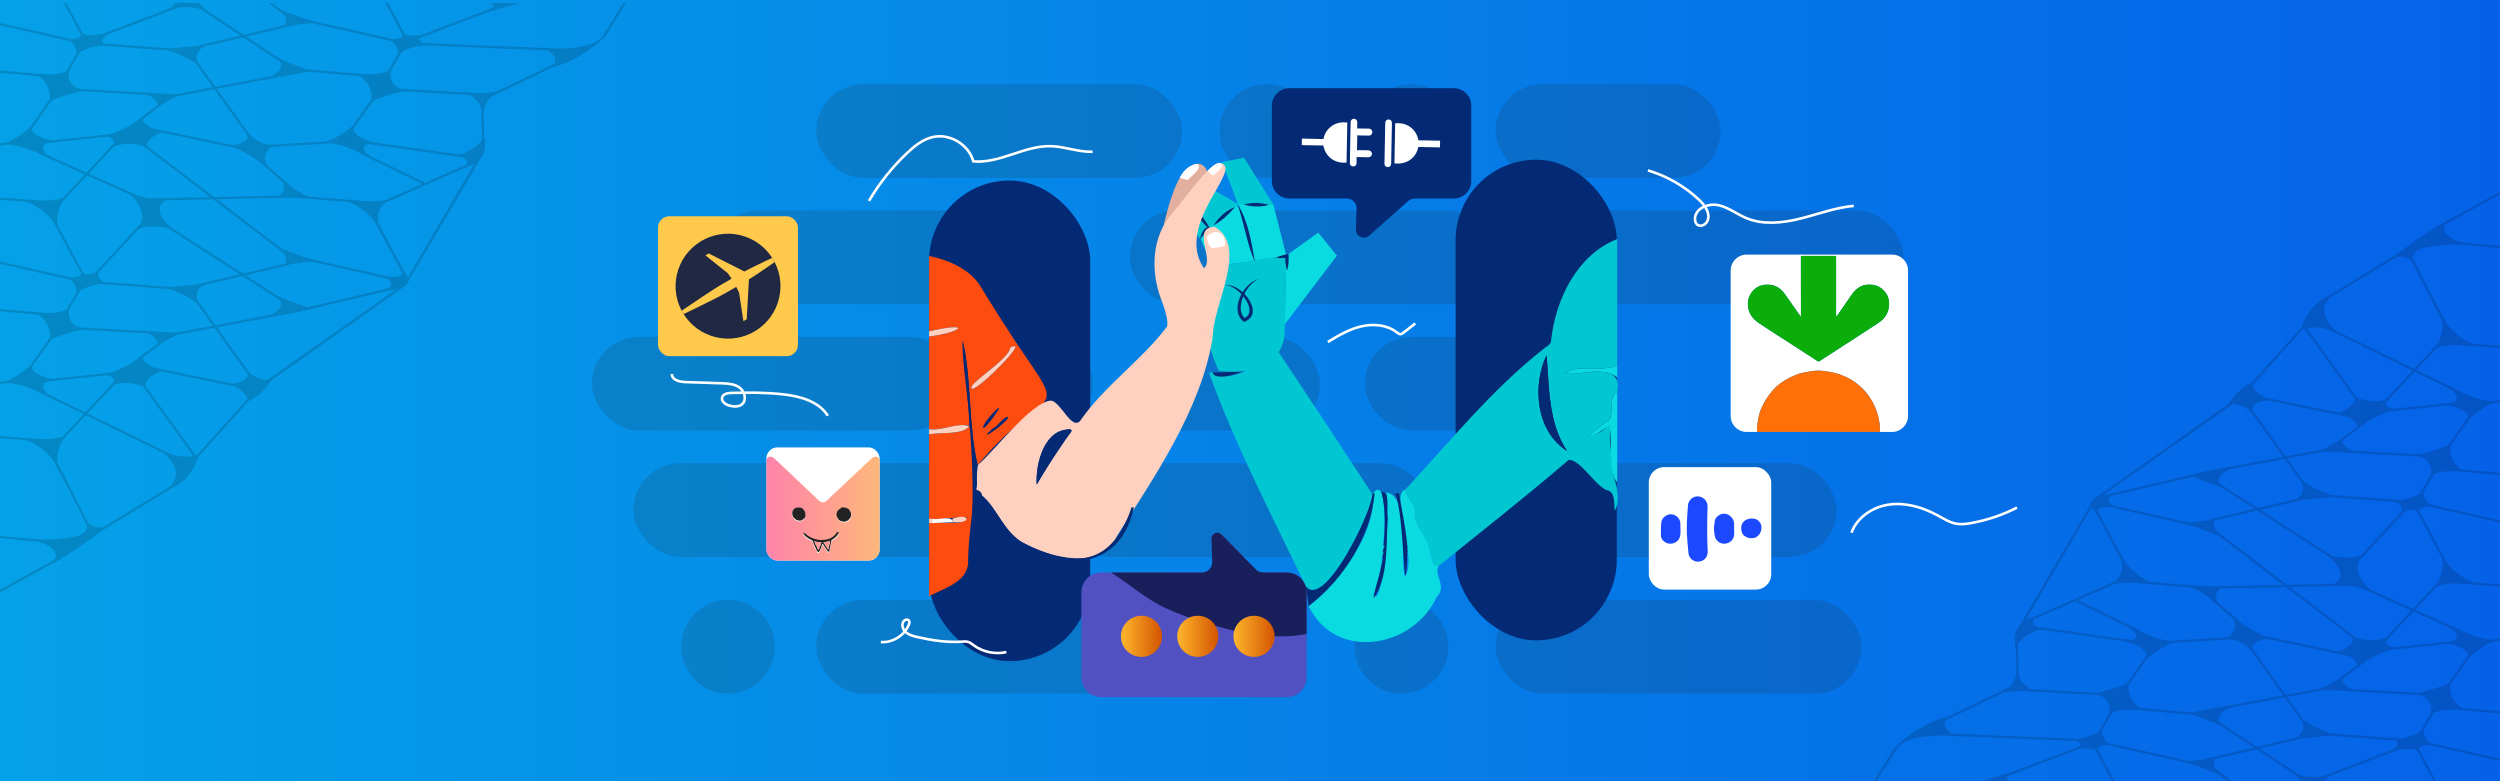 <?xml version="1.0" encoding="UTF-8"?>
<svg id="Layer_1" data-name="Layer 1" xmlns="http://www.w3.org/2000/svg" xmlns:xlink="http://www.w3.org/1999/xlink" viewBox="0 0 1920 600">
  <rect x="0" y="0" width="1920" height="600" fill="#808080" stroke="none"/>
  <defs>
    <style>
      .cls-1 {
        fill: #202843;
      }

      .cls-2 {
        fill: #191f5b;
      }

      .cls-3 {
        fill: url(#linear-gradient-2);
      }

      .cls-4 {
        fill: #1c49ff;
      }

      .cls-5 {
        fill: #09dbe1;
      }

      .cls-6 {
        fill: #fff;
      }

      .cls-7 {
        stroke: #000;
        stroke-width: 1.8px;
      }

      .cls-7, .cls-8 {
        stroke-miterlimit: 10;
      }

      .cls-7, .cls-8, .cls-9 {
        fill: none;
      }

      .cls-10 {
        clip-path: url(#clippath-2);
      }

      .cls-11 {
        clip-path: url(#clippath-6);
      }

      .cls-12 {
        fill: #ffc94c;
      }

      .cls-13 {
        fill: #fefeff;
      }

      .cls-14 {
        fill: #ff7009;
      }

      .cls-15 {
        clip-path: url(#clippath-7);
      }

      .cls-16 {
        fill: #01c7d3;
      }

      .cls-17 {
        clip-path: url(#clippath-1);
      }

      .cls-18 {
        clip-path: url(#clippath-4);
      }

      .cls-8 {
        stroke: #fff;
        stroke-width: 2px;
      }

      .cls-19 {
        opacity: .15;
      }

      .cls-20 {
        fill: #fd4c10;
      }

      .cls-21 {
        fill: url(#linear-gradient-5);
      }

      .cls-22 {
        clip-path: url(#clippath);
      }

      .cls-23 {
        fill: #042a76;
      }

      .cls-24 {
        clip-path: url(#clippath-3);
      }

      .cls-25 {
        clip-path: url(#clippath-8);
      }

      .cls-26 {
        fill: #232222;
      }

      .cls-27 {
        fill: #5151c1;
      }

      .cls-28 {
        fill: #e2af9f;
      }

      .cls-29 {
        fill: url(#linear-gradient-3);
      }

      .cls-30 {
        clip-path: url(#clippath-5);
      }

      .cls-31 {
        fill: url(#linear-gradient);
      }

      .cls-32 {
        fill: #231f20;
      }

      .cls-33 {
        fill: url(#linear-gradient-4);
      }

      .cls-34 {
        fill: #fe9896;
      }

      .cls-35 {
        fill: #fdd0bf;
      }

      .cls-36 {
        fill: #0aad0a;
      }
    </style>
    <linearGradient id="linear-gradient" x1="0" y1="299.18" x2="1920" y2="299.18" gradientUnits="userSpaceOnUse">
      <stop offset="0" stop-color="#05a1e8"/>
      <stop offset="1" stop-color="#0562e8"/>
    </linearGradient>
    <clipPath id="clippath">
      <rect class="cls-9" x="1401.89" y="145.7" width="518.11" height="454.3"/>
    </clipPath>
    <clipPath id="clippath-1">
      <polygon id="SVGID" class="cls-9" points="1673.03 415.38 1920 415.38 1920 600 1673.03 599.78 1673.03 415.38"/>
    </clipPath>
    <clipPath id="clippath-2">
      <polygon id="SVGID-2" data-name="SVGID" class="cls-9" points="1426.06 415.38 1673.03 415.38 1673.03 599.78 1426.06 601.24 1426.06 415.38"/>
    </clipPath>
    <clipPath id="clippath-3">
      <rect id="SVGID-3" data-name="SVGID" class="cls-9" x="1673.03" y="232.21" width="246.97" height="183.16" transform="translate(3593.03 647.59) rotate(180)"/>
    </clipPath>
    <clipPath id="clippath-4">
      <rect class="cls-9" x="0" y="2.19" width="518.11" height="454.3"/>
    </clipPath>
    <clipPath id="clippath-5">
      <polygon id="SVGID-4" data-name="SVGID" class="cls-9" points="246.97 186.81 0 186.81 0 2.19 246.97 2.41 246.97 186.81"/>
    </clipPath>
    <clipPath id="clippath-6">
      <polygon id="SVGID-5" data-name="SVGID" class="cls-9" points="493.94 186.81 246.97 186.81 246.97 2.41 493.94 .94 493.94 186.81"/>
    </clipPath>
    <clipPath id="clippath-7">
      <rect id="SVGID-6" data-name="SVGID" class="cls-9" x="0" y="186.81" width="246.97" height="183.16"/>
    </clipPath>
    <clipPath id="clippath-8">
      <rect class="cls-9" x="588.62" y="343.58" width="86.92" height="86.92" rx="8.41" ry="8.41"/>
    </clipPath>
    <linearGradient id="linear-gradient-2" x1="588.11" y1="391.17" x2="676.27" y2="391.17" gradientUnits="userSpaceOnUse">
      <stop offset="0" stop-color="#fe82aa"/>
      <stop offset="1" stop-color="#feb87b"/>
    </linearGradient>
    <linearGradient id="linear-gradient-3" x1="412.13" y1="877.58" x2="443.73" y2="877.58" gradientTransform="translate(1304.6 1366.28) rotate(-180)" gradientUnits="userSpaceOnUse">
      <stop offset="0" stop-color="#d35400"/>
      <stop offset="1" stop-color="#ffb62d"/>
    </linearGradient>
    <linearGradient id="linear-gradient-4" x1="368.91" x2="400.51" xlink:href="#linear-gradient-3"/>
    <linearGradient id="linear-gradient-5" x1="325.69" x2="357.28" xlink:href="#linear-gradient-3"/>
  </defs>
  <rect class="cls-31" y="-1.63" width="1920" height="601.63"/>
  <g class="cls-19">
    <g class="cls-22">
      <g>
        <g>
          <g>
            <g class="cls-17">
              <g>
                <g>
                  <g>
                    <line class="cls-7" x1="1889.96" y1="484.97" x2="1814.83" y2="451.26"/>
                    <line class="cls-7" x1="1886.82" y1="492.87" x2="1831.26" y2="498.74"/>
                    <line class="cls-7" x1="1847.74" y1="568.45" x2="1785.73" y2="563.86"/>
                    <line class="cls-7" x1="1818.53" y1="505.51" x2="1797.13" y2="521.95"/>
                    <polyline class="cls-7" points="1795.49 665.17 1710.6 598.54 1700.79 590.85"/>
                    <line class="cls-7" x1="1700.24" y1="544.97" x2="1792.76" y2="527.46"/>
                    <line class="cls-7" x1="1769.5" y1="598.54" x2="1700.79" y2="553.13"/>
                    <line class="cls-7" x1="1771.6" y1="557.84" x2="1725.86" y2="493.95"/>
                    <polyline class="cls-7" points="1718.13 489.84 1673.03 492.55 1657.33 493.76"/>
                    <polyline class="cls-7" points="1938.37 488.22 1920 491.21 1904.33 493.76"/>
                    <line class="cls-7" x1="1897.62" y1="501.89" x2="1878.32" y2="529.33"/>
                    <line class="cls-7" x1="1874.49" y1="445.95" x2="1831.26" y2="492.23"/>
                    <line class="cls-7" x1="1805.8" y1="503.41" x2="1733.89" y2="488.22"/>
                    <line class="cls-7" x1="1864.21" y1="533.28" x2="1801.25" y2="529.86"/>
                    <line class="cls-7" x1="1857.44" y1="565.71" x2="1871.81" y2="541.11"/>
                    <line class="cls-7" x1="1767.09" y1="566.48" x2="1693.8" y2="583.73"/>
                    <polyline class="cls-7" points="1932.56 586.46 1920 583.62 1865.66 571.34"/>
                    <polyline class="cls-7" points="1685.58 586.46 1673.02 583.62 1618.68 571.34"/>
                    <polyline class="cls-7" points="1944.51 549.28 1920 547.14 1874.93 543.2"/>
                    <polyline class="cls-7" points="1697.54 549.28 1673.03 547.14 1627.96 543.2"/>
                    <polyline class="cls-7" points="1694.63 451.2 1673.03 449.61 1638.91 447.09"/>
                    <polyline class="cls-7" points="1941.61 451.2 1920.01 449.61 1885.89 447.09"/>
                    <line class="cls-7" x1="1782.78" y1="597.47" x2="1849.25" y2="572.16"/>
                    <line class="cls-7" x1="1723.41" y1="481.54" x2="1693.92" y2="455.52"/>
                    <line class="cls-7" x1="1700.24" y1="451.2" x2="1804.07" y2="448.97"/>
                    <polyline class="cls-7" points="1854.65 571.36 1869.24 598.56 1880.86 620.23"/>
                    <polyline class="cls-7" points="1812.15 492.89 1710.6 415.33 1700.79 407.63"/>
                    <polyline class="cls-7" points="1854.65 388.14 1869.24 415.34 1880.86 437.01"/>
                  </g>
                  <path class="cls-7" d="m1949.35,581.38s-7.3,5.52,4.69,14.45c0,0-15.22-6.19-30.15-11.21,0,0,12.7-.35,25.45-3.24Z"/>
                  <path class="cls-7" d="m1702.36,398.16s-7.3,5.52,4.69,14.45c0,0-15.22-6.19-30.15-11.21,0,0,12.7-.35,25.45-3.24Z"/>
                  <path class="cls-7" d="m1869.95,388.96c-14.7-.9-12.47,4.94-12.47,4.94-2.29-2.62-6.39-2.2-15.13-2.2,7.37-3.31-2.91-7.06-2.91-7.06,0,0,12.37-.87,21.68-7.22,0,6.08,5.08,11.43,8.83,11.54Z"/>
                </g>
                <line class="cls-7" x1="1810.05" y1="431.29" x2="1849.25" y2="388.99"/>
                <line class="cls-7" x1="1796.08" y1="431.31" x2="1700.79" y2="369.96"/>
              </g>
            </g>
            <g class="cls-10">
              <g>
                <g>
                  <line class="cls-7" x1="1643" y1="484.97" x2="1594.49" y2="461.29"/>
                  <line class="cls-7" x1="1639.86" y1="492.87" x2="1560.81" y2="481.73"/>
                  <line class="cls-7" x1="1600.77" y1="568.45" x2="1495.84" y2="564.21"/>
                  <line class="cls-7" x1="1548.79" y1="488.7" x2="1549.55" y2="521.39"/>
                  <line class="cls-7" x1="1486.97" y1="555.65" x2="1545.79" y2="527.46"/>
                  <line class="cls-7" x1="1417.58" y1="635.93" x2="1456.36" y2="574.03"/>
                  <polyline class="cls-7" points="1691.74 491.43 1673.03 492.55 1657.36 493.76"/>
                  <line class="cls-7" x1="1650.65" y1="501.89" x2="1631.35" y2="529.33"/>
                  <line class="cls-7" x1="1627.52" y1="445.95" x2="1560.81" y2="475.22"/>
                  <line class="cls-7" x1="1608.13" y1="384.92" x2="1551.59" y2="481.41"/>
                  <line class="cls-7" x1="1617.24" y1="533.28" x2="1554.9" y2="529.9"/>
                  <line class="cls-7" x1="1610.47" y1="565.71" x2="1624.84" y2="541.11"/>
                  <polyline class="cls-7" points="1685.59 586.46 1673.03 583.62 1618.69 571.34"/>
                  <polyline class="cls-7" points="1697.54 549.28 1673.03 547.14 1627.96 543.2"/>
                  <polyline class="cls-7" points="1694.64 451.2 1673.04 449.61 1637.93 446.66"/>
                  <line class="cls-7" x1="1536.06" y1="597.38" x2="1602.28" y2="572.16"/>
                  <polyline class="cls-7" points="1607.68 571.36 1622.27 598.56 1633.89 620.23"/>
                  <polyline class="cls-7" points="1607.68 388.14 1622.27 415.34 1633.89 437.01"/>
                </g>
                <path class="cls-7" d="m1717.13,541.18s-22.34,6.62-5.37,16.2c0,0-13.33-3.65-30.54-9.63,0,0,7.92-2.27,35.91-6.57Z"/>
                <path class="cls-7" d="m1709.86,447.46s-13.22,2.08-16.75,15.78c0,0,3-9.39-13.43-13.14,0,0,15.09,1.58,30.19-2.64Z"/>
                <path class="cls-7" d="m1622.98,388.96c-14.7-.9-12.47,4.94-12.47,4.94-2.29-2.62-6.39-2.2-15.13-2.2,7.37-3.31-2.91-7.06-2.91-7.06,0,0,12.37-.87,21.68-7.22,0,6.08,5.08,11.43,8.83,11.54Z"/>
              </g>
            </g>
            <g class="cls-24">
              <g>
                <g>
                  <g>
                    <line class="cls-7" x1="1889.96" y1="301.8" x2="1788.26" y2="252.16"/>
                    <line class="cls-7" x1="1886.82" y1="309.7" x2="1831.26" y2="315.57"/>
                    <line class="cls-7" x1="1847.74" y1="385.28" x2="1785.73" y2="380.7"/>
                    <line class="cls-7" x1="1818.62" y1="322.33" x2="1797.13" y2="338.79"/>
                    <polyline class="cls-7" points="1795.49 482 1710.6 415.38 1700.79 407.68"/>
                    <line class="cls-7" x1="1700.24" y1="361.81" x2="1792.76" y2="344.3"/>
                    <line class="cls-7" x1="1796.08" y1="431.31" x2="1700.79" y2="369.96"/>
                    <line class="cls-7" x1="1771.6" y1="374.68" x2="1725.86" y2="310.79"/>
                    <line class="cls-7" x1="1718.13" y1="306.68" x2="1610.47" y2="382.55"/>
                    <polyline class="cls-7" points="1938.37 305.06 1920 308.05 1904.33 310.59"/>
                    <line class="cls-7" x1="1897.62" y1="318.73" x2="1878.32" y2="346.17"/>
                    <line class="cls-7" x1="1874.49" y1="262.78" x2="1831.26" y2="309.06"/>
                    <line class="cls-7" x1="1802.7" y1="319.16" x2="1733.89" y2="305.06"/>
                    <line class="cls-7" x1="1864.21" y1="350.12" x2="1798.7" y2="346.62"/>
                    <line class="cls-7" x1="1857.44" y1="382.55" x2="1871.81" y2="357.95"/>
                    <line class="cls-7" x1="1767.09" y1="383.32" x2="1697.54" y2="399.68"/>
                    <polyline class="cls-7" points="1932.56 403.3 1920 400.46 1865.66 388.18"/>
                    <polyline class="cls-7" points="1685.58 403.3 1673.02 400.46 1618.68 388.18"/>
                    <polyline class="cls-7" points="1944.51 366.11 1920 363.97 1874.93 360.03"/>
                    <polyline class="cls-7" points="1941.61 268.04 1920.01 266.45 1885.89 263.93"/>
                    <line class="cls-7" x1="1811.94" y1="429.25" x2="1849.25" y2="388.99"/>
                    <line class="cls-7" x1="1725.93" y1="299.03" x2="1770.92" y2="248.92"/>
                    <polyline class="cls-7" points="1854.65 388.19 1869.24 415.4 1880.86 437.06"/>
                    <line class="cls-7" x1="1812.15" y1="309.72" x2="1769.45" y2="250.56"/>
                    <polyline class="cls-7" points="1877.91 187.92 1869.24 232.18 1880.86 253.85"/>
                    <line class="cls-7" x1="1670.98" y1="368.23" x2="1697.32" y2="362.3"/>
                  </g>
                  <path class="cls-7" d="m1949.35,398.21s-7.3,5.52,4.69,14.45c0,0-15.22-6.19-30.15-11.21,0,0,12.7-.35,25.45-3.24Z"/>
                  <path class="cls-7" d="m1702.36,215s-7.3,5.52,4.69,14.45c0,0-15.22-6.19-30.15-11.21,0,0,12.7-.35,25.45-3.24Z"/>
                  <path class="cls-7" d="m1869.95,205.79c-14.7-.9-12.47,4.94-12.47,4.94-2.29-2.62-6.39-2.2-15.13-2.2,7.37-3.31-2.91-7.06-2.91-7.06,0,0,12.37-.87,21.68-7.22,0,6.08,5.08,11.43,8.83,11.54Z"/>
                </g>
                <path class="cls-7" d="m1821.39,456.05s-15.14-13.49-8.11-24.74c1.17-1.88,2.96-3.69,5.53-5.37,0,0-3.82,3.56-14.93,3.56s-17.84-4.24-17.84-4.24c0,0,3.33,2.51,6.5,6.04,5.16,5.74,9.91,14.19-.75,18.95,0,0,11.25-2.44,29.6,5.79Z"/>
              </g>
            </g>
            <g>
              <line class="cls-7" x1="1610.47" y1="382.55" x2="1686.6" y2="364.62"/>
              <polyline class="cls-7" points="1685.59 403.3 1673.03 400.46 1618.69 388.18"/>
              <polyline class="cls-7" points="1607.68 388.19 1622.27 415.4 1633.89 437.06"/>
            </g>
          </g>
          <g>
            <path d="m1879.42,479.82s17.78,11.65-1.51,13.98c0,0,25.16,4.19,15.25,14.42,0,0,10-11.14,23.76-16.52-19.3-2.27-19.95-5.22-37.49-11.89Z"/>
            <path d="m1714.41,473.6s16.74,12.71,29.59,16.76c0,0-19.49.71-12.63,11.27,0,0-9.07-11.02-22.01-11.17,0,0,11.88-5.16,5.06-16.86Z"/>
            <path d="m1881.96,524.15s-3.16,13.43,10.69,20.86c-14-.61-24.29.68-26.2,5.28,0,0,5.34-15.22-12.09-17.37,0,0,18.85-4.2,27.6-8.77Z"/>
            <path d="m1717.13,541.18s-24.06,8.48-7.08,18.06c0,0-11.62-5.51-28.82-11.5,0,0,7.92-2.27,35.91-6.57Z"/>
            <path d="m1780.44,529.98s12.95-6.27,18.54-10.29c0,0-2.85,6.46,11.89,11.52,0,0-19.72-1.32-30.43-1.23Z"/>
            <path d="m1839.88,497.83s-14.36,3.06-29.24,14.2c0,0,.68-7.56-15.8-10.94,13.83-6.08,14.02-9.86,9.25-14.53l4.91,3.01c7.98,2.83,16.27,2.76,24.32.04.06-.02.11-.04.17-.06l2.38-2.25s-10.08,7.57,4.02,10.53Z"/>
            <path d="m1710.01,450.57s-13.23,1.61-5.85,14.37c0,0-10.79-10.63-24.49-14.85,0,0,16.96.11,30.34.47Z"/>
            <path d="m1902.67,448.32s-16.78-3.53-28.18-23.19c0,0,5.51,10.55-4.66,25.81,0,0,6.54-4.44,32.84-2.62Z"/>
            <path d="m1794.24,564.49s-14.47-3.56-27-12.74c0,0,7.23,12.76-8.82,16.33"/>
            <path d="m1869.95,572.17c-14.7-.9-12.47,4.94-12.47,4.94-2.29-2.62-9.75-2.52-22.08.21,10.78-6.81,4.04-9.47,4.04-9.47,0,0,12.37-.87,21.68-7.22,0,6.08,5.08,11.43,8.83,11.54Z"/>
            <path d="m1822.67,455.08s-17.34-13.81-10.32-25.06c1.17-1.88,2.48-4.55,5.05-6.23,0,0-3.34,4.42-14.45,4.42s-16.93-2.94-16.93-2.94c0,0,3.33,2.51,6.5,6.04,5.16,5.74,8.44,13.73-2.23,18.48,0,0,14.01-2.95,32.36,5.29Z"/>
            <path d="m1632.45,479.82s19.11,11.88-1.46,12.42c0,0,25.11,5.75,15.19,15.98,0,0,10.33-10.09,24.09-15.46-19.3-2.27-20.28-6.27-37.83-12.94Z"/>
            <path d="m1634.99,524.15s-3.16,13.43,10.69,20.86c-14-.61-24.29.68-26.2,5.28,0,0,5.34-15.22-12.09-17.37,0,0,18.85-4.2,27.6-8.77Z"/>
            <path d="m1534.33,532.87c9.28-5.94,10.27-2.55,15.22-18.08,0,0-.39,11.35,14.36,16.41,0,0-16.04-1.79-29.58,1.66Z"/>
            <path d="m1563.84,473.35c.06-.01.11-.04.17-.06,0,0-8.71,6.68,5.38,9.64,0,0-12.44,1.4-21.33,13.69,0,0-5.54-19.02,15.78-23.27Z"/>
            <path d="m1655.7,448.32s-16.78-3.53-28.18-23.19c0,0,7.99,12.06-5.39,23.71,0,0,7.27-2.34,33.57-.52Z"/>
            <path d="m1458.11,573.32c-15.41,16.32,2.91-13.48,37.18-22.78-6.54,7.87,6.47,14.76,6.47,14.76,0,0-33.2-3.05-43.65,8.02Z"/>
            <path d="m1702.38,581.38s-7.3,5.52,4.69,14.45c0,0-15.22-6.19-30.15-11.21,0,0,12.7-.35,25.45-3.24Z"/>
            <path d="m1794.81,623.28s-15.14-13.49-8.11-24.74c1.17-1.88,2.96-3.69,5.53-5.37,0,0-3.82,3.56-14.93,3.56s-17.84-4.24-17.84-4.24c0,0,3.33,2.51,6.5,6.04,5.16,5.74,9.91,14.19-.75,18.95,0,0,11.25-2.44,29.6,5.79Z"/>
            <path d="m1622.98,572.17c-14.7-.9-12.47,4.94-12.47,4.94-2.29-2.62-6.39-2.2-15.13-2.2,7.37-3.31-2.91-7.06-2.91-7.06,0,0,12.37-.87,21.68-7.22,0,6.08,5.08,11.43,8.83,11.54Z"/>
            <path d="m1879.42,296.66s17.78,11.65-1.51,13.98c0,0,25.16,4.19,15.25,14.42,0,0,10-11.14,23.76-16.52-19.3-2.27-19.95-5.22-37.49-11.89Z"/>
            <path d="m1881.96,340.99s-3.16,13.43,10.69,20.86c-14-.61-24.29.68-26.2,5.28,0,0,5.34-15.22-12.09-17.37,0,0,18.85-4.2,27.6-8.77Z"/>
            <path d="m1717.13,358.01s-24.06,8.48-7.08,18.06c0,0-11.62-4.89-28.82-10.88,0,0,7.92-2.89,35.91-7.19Z"/>
            <path d="m1780.44,346.82s12.95-6.27,18.54-10.29c0,0-2.85,6.46,11.89,11.52,0,0-19.72-1.32-30.43-1.23Z"/>
            <path d="m1839.88,314.66s-14.36,3.06-29.24,14.2c0,0,.68-7.56-15.8-10.94,13.83-6.08,16.2-11.68,11.43-16.35l4.1,3.86c7.98,2.83,14.9,3.73,22.95,1,.06-.02.11-.04.17-.06l2.38-2.25s-10.08,7.57,4.02,10.53Z"/>
            <path d="m1902.67,265.16s-16.78-3.53-28.18-23.19c0,0,5.51,10.55-4.66,25.81,0,0,6.54-4.44,32.84-2.62Z"/>
            <path d="m1883.04,167.46s-25.99,13.94-45.29,30.61c0,0,20.97-12.1,59.12-10.15,0,0-32.92-6.3-13.83-20.46Z"/>
            <path d="m1794.24,381.33s-14.47-3.56-27-12.74c0,0,7.23,12.76-8.82,16.33"/>
            <path d="m1869.95,389.01c-14.7-.9-12.47,4.94-12.47,4.94-2.29-2.62-6.1-4.35-13.53.76,2.7-6.79-4.51-10.02-4.51-10.02,0,0,12.37-.87,21.68-7.22,0,6.08,5.08,11.43,8.83,11.54Z"/>
            <path d="m1767.12,253.33s10.62-5.58,28.97,2.66c0,0-16.43-12.52-9.41-23.77,1.17-1.88,2.18-4.29,4.75-5.96,0,0-18.11,3.98-24.32,27.08Z"/>
            <path d="m1702.38,398.21s-7.3,5.52,4.69,14.45c0,0-15.22-6.19-30.15-11.21,0,0,12.7-.35,25.45-3.24Z"/>
            <path d="m1729.19,294.13s1.96,9.01,14.81,13.06c0,0-19.49.71-12.63,11.27,0,0-6.75-8.29-19.7-8.44,0,0,6.46-11.45,17.52-15.89Z"/>
          </g>
        </g>
        <path d="m1544.75,599.9s-8.64-1.88.51-6c.14-.06.28-.12.42-.19,9.83-4.26-24.23,6.14-24.23,6.14l23.3.05Z"/>
        <path d="m1611.41,395.15s-16.97-14.32,11.14-15.44c0,0-10.54,6.96,8.44,11.25,0,0-24.66-5.34-19.59,4.19Z"/>
        <line class="cls-7" x1="1718.13" y1="306.68" x2="1610.47" y2="382.55"/>
        <line class="cls-7" x1="1608.13" y1="384.92" x2="1551.59" y2="481.41"/>
        <line class="cls-7" x1="1854.35" y1="187.96" x2="1784.4" y2="230.53"/>
        <line class="cls-7" x1="1873.87" y1="173.61" x2="1921.26" y2="147.58"/>
        <polyline class="cls-7" points="1849.26 192.69 1869.24 232.18 1880.86 253.85"/>
        <path d="m1868.35,189.1s-20.36.32-13.99,14.63c0,0-4.85-10.51-17.54-5.09,0,0,14.77-12.33,31.54-9.54Z"/>
        <line class="cls-7" x1="1882.9" y1="186.3" x2="1920" y2="189.75"/>
      </g>
    </g>
  </g>
  <g class="cls-19">
    <g class="cls-18">
      <g>
        <g>
          <g>
            <g class="cls-30">
              <g>
                <g>
                  <g>
                    <line class="cls-7" x1="30.04" y1="117.22" x2="105.17" y2="150.93"/>
                    <line class="cls-7" x1="33.18" y1="109.32" x2="88.74" y2="103.45"/>
                    <line class="cls-7" x1="72.26" y1="33.74" x2="134.27" y2="38.32"/>
                    <line class="cls-7" x1="101.47" y1="96.68" x2="122.87" y2="80.24"/>
                    <polyline class="cls-7" points="124.51 -62.98 209.4 3.64 219.21 11.34"/>
                    <line class="cls-7" x1="219.76" y1="57.21" x2="127.24" y2="74.72"/>
                    <line class="cls-7" x1="150.5" y1="3.64" x2="219.21" y2="49.06"/>
                    <line class="cls-7" x1="148.4" y1="44.35" x2="194.14" y2="108.23"/>
                    <polyline class="cls-7" points="201.87 112.34 246.97 109.63 262.67 108.43"/>
                    <polyline class="cls-7" points="-18.37 113.96 0 110.98 15.67 108.43"/>
                    <line class="cls-7" x1="22.38" y1="100.29" x2="41.68" y2="72.85"/>
                    <line class="cls-7" x1="45.51" y1="156.24" x2="88.74" y2="109.96"/>
                    <line class="cls-7" x1="114.2" y1="98.78" x2="186.11" y2="113.96"/>
                    <line class="cls-7" x1="55.79" y1="68.91" x2="118.75" y2="72.32"/>
                    <line class="cls-7" x1="62.56" y1="36.47" x2="48.19" y2="61.08"/>
                    <line class="cls-7" x1="152.91" y1="35.71" x2="226.2" y2="18.46"/>
                    <polyline class="cls-7" points="-12.56 15.73 0 18.57 54.34 30.85"/>
                    <polyline class="cls-7" points="234.42 15.73 246.98 18.57 301.32 30.85"/>
                    <polyline class="cls-7" points="-24.51 52.91 0 55.05 45.07 58.99"/>
                    <polyline class="cls-7" points="222.46 52.91 246.97 55.05 292.04 58.99"/>
                    <polyline class="cls-7" points="225.37 150.98 246.97 152.58 281.09 155.09"/>
                    <polyline class="cls-7" points="-21.61 150.98 0 152.58 34.11 155.09"/>
                    <line class="cls-7" x1="137.22" y1="4.72" x2="70.75" y2="30.03"/>
                    <line class="cls-7" x1="196.59" y1="120.65" x2="226.08" y2="146.66"/>
                    <line class="cls-7" x1="219.76" y1="150.98" x2="115.93" y2="153.22"/>
                    <polyline class="cls-7" points="65.35 30.83 50.76 3.63 39.14 -18.04"/>
                    <polyline class="cls-7" points="107.85 109.3 209.4 186.86 219.21 194.55"/>
                    <polyline class="cls-7" points="65.35 214.04 50.76 186.84 39.14 165.17"/>
                  </g>
                  <path class="cls-7" d="m-29.35,20.81s7.3-5.52-4.69-14.45c0,0,15.22,6.19,30.15,11.21,0,0-12.7.35-25.45,3.24Z"/>
                  <path class="cls-7" d="m217.64,204.03s7.3-5.52-4.69-14.45c0,0,15.22,6.19,30.15,11.21,0,0-12.7.35-25.45,3.24Z"/>
                  <path class="cls-7" d="m50.05,213.23c14.7.9,12.47-4.94,12.47-4.94,2.29,2.62,6.39,2.2,15.13,2.2-7.37,3.31,2.91,7.06,2.91,7.06,0,0-12.37.87-21.68,7.22,0-6.08-5.08-11.43-8.83-11.54Z"/>
                </g>
                <line class="cls-7" x1="109.95" y1="170.9" x2="70.75" y2="213.19"/>
                <line class="cls-7" x1="123.92" y1="170.88" x2="219.21" y2="232.22"/>
              </g>
            </g>
            <g class="cls-11">
              <g>
                <g>
                  <line class="cls-7" x1="277" y1="117.22" x2="325.51" y2="140.89"/>
                  <line class="cls-7" x1="280.14" y1="109.32" x2="359.19" y2="120.46"/>
                  <line class="cls-7" x1="319.23" y1="33.74" x2="424.16" y2="37.98"/>
                  <line class="cls-7" x1="371.21" y1="113.49" x2="370.45" y2="80.8"/>
                  <line class="cls-7" x1="433.03" y1="46.53" x2="374.21" y2="74.72"/>
                  <line class="cls-7" x1="502.42" y1="-33.75" x2="463.64" y2="28.16"/>
                  <polyline class="cls-7" points="228.26 110.76 246.97 109.63 262.64 108.43"/>
                  <line class="cls-7" x1="269.35" y1="100.29" x2="288.65" y2="72.85"/>
                  <line class="cls-7" x1="292.48" y1="156.24" x2="359.19" y2="126.97"/>
                  <line class="cls-7" x1="311.87" y1="217.27" x2="368.41" y2="120.78"/>
                  <line class="cls-7" x1="302.76" y1="68.91" x2="365.1" y2="72.29"/>
                  <line class="cls-7" x1="309.53" y1="36.47" x2="295.16" y2="61.08"/>
                  <polyline class="cls-7" points="234.41 15.73 246.97 18.57 301.31 30.85"/>
                  <polyline class="cls-7" points="222.46 52.91 246.97 55.05 292.04 58.99"/>
                  <polyline class="cls-7" points="225.36 150.98 246.96 152.58 282.07 155.53"/>
                  <line class="cls-7" x1="383.94" y1="4.81" x2="317.72" y2="30.03"/>
                  <polyline class="cls-7" points="312.32 30.83 297.73 3.63 286.11 -18.04"/>
                  <polyline class="cls-7" points="312.32 214.04 297.73 186.84 286.11 165.17"/>
                </g>
                <path class="cls-7" d="m202.87,61.01s22.34-6.62,5.37-16.2c0,0,13.33,3.65,30.54,9.63,0,0-7.92,2.27-35.91,6.57Z"/>
                <path class="cls-7" d="m210.14,154.73s13.22-2.08,16.75-15.78c0,0-3,9.39,13.43,13.14,0,0-15.09-1.58-30.19,2.64Z"/>
                <path class="cls-7" d="m297.02,213.23c14.7.9,12.47-4.94,12.47-4.94,2.29,2.62,6.39,2.2,15.13,2.2-7.37,3.31,2.91,7.06,2.91,7.06,0,0-12.37.87-21.68,7.22,0-6.08-5.08-11.43-8.83-11.54Z"/>
              </g>
            </g>
            <g class="cls-15">
              <g>
                <g>
                  <g>
                    <line class="cls-7" x1="30.04" y1="300.38" x2="131.74" y2="350.03"/>
                    <line class="cls-7" x1="33.18" y1="292.49" x2="88.74" y2="286.61"/>
                    <line class="cls-7" x1="72.26" y1="216.9" x2="134.27" y2="221.49"/>
                    <line class="cls-7" x1="101.38" y1="279.85" x2="122.87" y2="263.4"/>
                    <polyline class="cls-7" points="124.51 120.18 209.4 186.81 219.21 194.5"/>
                    <line class="cls-7" x1="219.76" y1="240.38" x2="127.24" y2="257.89"/>
                    <line class="cls-7" x1="123.92" y1="170.88" x2="219.21" y2="232.22"/>
                    <line class="cls-7" x1="148.4" y1="227.51" x2="194.14" y2="291.4"/>
                    <line class="cls-7" x1="201.87" y1="295.51" x2="309.53" y2="219.64"/>
                    <polyline class="cls-7" points="-18.37 297.13 0 294.14 15.67 291.59"/>
                    <line class="cls-7" x1="22.38" y1="283.46" x2="41.68" y2="256.02"/>
                    <line class="cls-7" x1="45.51" y1="339.4" x2="88.74" y2="293.12"/>
                    <line class="cls-7" x1="117.3" y1="283.02" x2="186.11" y2="297.13"/>
                    <line class="cls-7" x1="55.79" y1="252.07" x2="121.3" y2="255.56"/>
                    <line class="cls-7" x1="62.56" y1="219.64" x2="48.19" y2="244.24"/>
                    <line class="cls-7" x1="152.91" y1="218.87" x2="222.46" y2="202.5"/>
                    <polyline class="cls-7" points="-12.56 198.89 0 201.73 54.34 214.01"/>
                    <polyline class="cls-7" points="234.42 198.89 246.98 201.73 301.32 214.01"/>
                    <polyline class="cls-7" points="-24.51 236.07 0 238.21 45.07 242.15"/>
                    <polyline class="cls-7" points="-21.61 334.15 0 335.74 34.11 338.26"/>
                    <line class="cls-7" x1="108.06" y1="172.93" x2="70.75" y2="213.19"/>
                    <line class="cls-7" x1="194.07" y1="303.16" x2="149.08" y2="353.27"/>
                    <polyline class="cls-7" points="65.35 213.99 50.76 186.79 39.14 165.12"/>
                    <line class="cls-7" x1="107.85" y1="292.46" x2="150.55" y2="351.63"/>
                    <polyline class="cls-7" points="42.09 414.27 50.76 370.01 39.14 348.34"/>
                    <line class="cls-7" x1="249.02" y1="233.96" x2="222.68" y2="239.89"/>
                  </g>
                  <path class="cls-7" d="m-29.35,203.97s7.3-5.52-4.69-14.45c0,0,15.22,6.19,30.15,11.21,0,0-12.7.35-25.45,3.24Z"/>
                  <path class="cls-7" d="m217.64,387.19s7.3-5.52-4.69-14.45c0,0,15.22,6.19,30.15,11.21,0,0-12.7.35-25.45,3.24Z"/>
                  <path class="cls-7" d="m50.05,396.39c14.7.9,12.47-4.94,12.47-4.94,2.29,2.62,6.39,2.2,15.13,2.2-7.37,3.31,2.91,7.06,2.91,7.06,0,0-12.37.87-21.68,7.22,0-6.08-5.08-11.43-8.83-11.54Z"/>
                </g>
                <path class="cls-7" d="m98.61,146.14s15.14,13.49,8.11,24.74c-1.17,1.88-2.96,3.69-5.53,5.37,0,0,3.82-3.56,14.93-3.56s17.84,4.24,17.84,4.24c0,0-3.33-2.51-6.5-6.04-5.16-5.74-9.91-14.19.75-18.95,0,0-11.25,2.44-29.6-5.79Z"/>
              </g>
            </g>
            <g>
              <line class="cls-7" x1="309.53" y1="219.64" x2="233.4" y2="237.57"/>
              <polyline class="cls-7" points="234.41 198.89 246.97 201.73 301.31 214.01"/>
              <polyline class="cls-7" points="312.32 213.99 297.73 186.79 286.11 165.12"/>
            </g>
          </g>
          <g>
            <path d="m40.58,122.36s-17.78-11.65,1.51-13.98c0,0-25.16-4.19-15.25-14.42,0,0-10,11.14-23.76,16.52,19.3,2.27,19.95,5.22,37.49,11.89Z"/>
            <path d="m205.59,128.59s-16.74-12.71-29.59-16.76c0,0,19.49-.71,12.63-11.27,0,0,9.07,11.02,22.01,11.17,0,0-11.88,5.16-5.06,16.86Z"/>
            <path d="m38.04,78.03s3.16-13.43-10.69-20.86c14,.61,24.29-.68,26.2-5.28,0,0-5.34,15.22,12.09,17.37,0,0-18.85,4.2-27.6,8.77Z"/>
            <path d="m202.87,61.01s24.06-8.48,7.08-18.06c0,0,11.62,5.51,28.82,11.5,0,0-7.92,2.27-35.91,6.57Z"/>
            <path d="m139.56,72.21s-12.95,6.27-18.54,10.29c0,0,2.85-6.46-11.89-11.52,0,0,19.72,1.32,30.43,1.23Z"/>
            <path d="m80.12,104.36s14.36-3.06,29.24-14.2c0,0-.68,7.56,15.8,10.94-13.83,6.08-14.02,9.86-9.25,14.53l-4.91-3.01c-7.98-2.83-16.27-2.76-24.32-.04-.06.02-.11.04-.17.06l-2.38,2.25s10.08-7.57-4.02-10.53Z"/>
            <path d="m209.99,151.61s13.23-1.61,5.85-14.37c0,0,10.79,10.63,24.49,14.85,0,0-16.96-.11-30.34-.47Z"/>
            <path d="m17.33,153.87s16.78,3.53,28.18,23.19c0,0-5.51-10.55,4.66-25.81,0,0-6.54,4.44-32.84,2.62Z"/>
            <path d="m125.76,37.69s14.47,3.56,27,12.74c0,0-7.23-12.76,8.82-16.33"/>
            <path d="m50.05,30.01c14.7.9,12.47-4.94,12.47-4.94,2.29,2.62,9.75,2.52,22.08-.21-10.78,6.81-4.04,9.47-4.04,9.47,0,0-12.37.87-21.68,7.22,0-6.08-5.08-11.43-8.83-11.54Z"/>
            <path d="m97.33,147.11s17.34,13.81,10.32,25.06c-1.17,1.88-2.48,4.55-5.05,6.23,0,0,3.34-4.42,14.45-4.42s16.93,2.94,16.93,2.94c0,0-3.33-2.51-6.5-6.04-5.16-5.74-8.44-13.73,2.23-18.48,0,0-14.01,2.95-32.36-5.29Z"/>
            <path d="m287.55,122.36s-19.11-11.88,1.46-12.42c0,0-25.11-5.75-15.19-15.98,0,0-10.33,10.09-24.09,15.46,19.3,2.27,20.28,6.27,37.83,12.94Z"/>
            <path d="m285.01,78.03s3.16-13.43-10.69-20.86c14,.61,24.29-.68,26.2-5.28,0,0-5.34,15.22,12.09,17.37,0,0-18.85,4.2-27.6,8.77Z"/>
            <path d="m385.67,69.32c-9.28,5.94-10.27,2.55-15.22,18.08,0,0,.39-11.35-14.36-16.41,0,0,16.04,1.79,29.58-1.66Z"/>
            <path d="m356.16,128.83c-.06.01-.11.04-.17.06,0,0,8.71-6.68-5.38-9.64,0,0,12.44-1.4,21.33-13.69,0,0,5.54,19.02-15.78,23.27Z"/>
            <path d="m264.3,153.87s16.78,3.53,28.18,23.19c0,0-7.99-12.06,5.39-23.71,0,0-7.27,2.34-33.57.52Z"/>
            <path d="m461.89,28.86c15.41-16.32-2.91,13.48-37.18,22.78,6.54-7.87-6.47-14.76-6.47-14.76,0,0,33.2,3.05,43.65-8.02Z"/>
            <path d="m217.62,20.81s7.3-5.52-4.69-14.45c0,0,15.22,6.19,30.15,11.21,0,0-12.7.35-25.45,3.24Z"/>
            <path d="m125.19-21.1s15.14,13.49,8.11,24.74c-1.17,1.88-2.96,3.69-5.53,5.37,0,0,3.82-3.56,14.93-3.56s17.84,4.24,17.84,4.24c0,0-3.33-2.51-6.5-6.04-5.16-5.74-9.91-14.19.75-18.95,0,0-11.25,2.44-29.6-5.79Z"/>
            <path d="m297.02,30.01c14.7.9,12.47-4.94,12.47-4.94,2.29,2.62,6.39,2.2,15.13,2.2-7.37,3.31,2.91,7.06,2.91,7.06,0,0-12.37.87-21.68,7.22,0-6.08-5.08-11.43-8.83-11.54Z"/>
            <path d="m40.58,305.53s-17.78-11.65,1.51-13.98c0,0-25.16-4.19-15.25-14.42,0,0-10,11.14-23.76,16.52,19.3,2.27,19.95,5.22,37.49,11.89Z"/>
            <path d="m38.04,261.2s3.16-13.43-10.69-20.86c14,.61,24.29-.68,26.2-5.28,0,0-5.34,15.22,12.09,17.37,0,0-18.85,4.2-27.6,8.77Z"/>
            <path d="m202.87,244.17s24.06-8.48,7.08-18.06c0,0,11.62,4.89,28.82,10.88,0,0-7.92,2.89-35.91,7.19Z"/>
            <path d="m139.56,255.37s-12.95,6.27-18.54,10.29c0,0,2.85-6.46-11.89-11.52,0,0,19.72,1.32,30.43,1.23Z"/>
            <path d="m80.12,287.52s14.36-3.06,29.24-14.2c0,0-.68,7.56,15.8,10.94-13.83,6.08-16.2,11.68-11.43,16.35l-4.1-3.86c-7.98-2.83-14.9-3.73-22.95-1-.06.02-.11.04-.17.06l-2.38,2.25s10.08-7.57-4.02-10.53Z"/>
            <path d="m17.33,337.03s16.78,3.53,28.18,23.19c0,0-5.51-10.55,4.66-25.81,0,0-6.54,4.44-32.84,2.62Z"/>
            <path d="m36.96,434.73s25.99-13.94,45.29-30.61c0,0-20.97,12.1-59.12,10.15,0,0,32.92,6.3,13.83,20.46Z"/>
            <path d="m125.76,220.86s14.47,3.56,27,12.74c0,0-7.23-12.76,8.82-16.33"/>
            <path d="m50.05,213.18c14.7.9,12.47-4.94,12.47-4.94,2.29,2.62,6.1,4.35,13.53-.76-2.7,6.79,4.51,10.02,4.51,10.02,0,0-12.37.87-21.68,7.22,0-6.08-5.08-11.43-8.83-11.54Z"/>
            <path d="m152.88,348.86s-10.62,5.58-28.97-2.66c0,0,16.43,12.52,9.41,23.77-1.17,1.88-2.18,4.29-4.75,5.96,0,0,18.11-3.98,24.32-27.08Z"/>
            <path d="m217.62,203.97s7.3-5.52-4.69-14.45c0,0,15.22,6.19,30.15,11.21,0,0-12.7.35-25.45,3.24Z"/>
            <path d="m190.81,308.05s-1.96-9.01-14.81-13.06c0,0,19.49-.71,12.63-11.27,0,0,6.75,8.29,19.7,8.44,0,0-6.46,11.45-17.52,15.89Z"/>
          </g>
        </g>
        <path d="m375.25,2.29s8.64,1.88-.51,6c-.14.06-.28.12-.42.19-9.83,4.26,24.23-6.14,24.23-6.14l-23.3-.05Z"/>
        <path d="m308.59,207.04s16.97,14.32-11.14,15.44c0,0,10.54-6.96-8.44-11.25,0,0,24.66,5.34,19.59-4.19Z"/>
        <line class="cls-7" x1="201.87" y1="295.51" x2="309.53" y2="219.64"/>
        <line class="cls-7" x1="311.87" y1="217.27" x2="368.41" y2="120.78"/>
        <line class="cls-7" x1="65.65" y1="414.22" x2="135.6" y2="371.65"/>
        <line class="cls-7" x1="46.13" y1="428.58" x2="-1.26" y2="454.6"/>
        <polyline class="cls-7" points="70.74 409.5 50.76 370.01 39.14 348.34"/>
        <path d="m51.65,413.09s20.36-.32,13.99-14.63c0,0,4.85,10.51,17.54,5.09,0,0-14.77,12.33-31.54,9.54Z"/>
        <line class="cls-7" x1="37.1" y1="415.89" x2="0" y2="412.44"/>
      </g>
    </g>
  </g>
  <path class="cls-8" d="m1421.9,409.18c4.35-12.11,16.76-20.15,29.52-21.75s25.7,2.4,36.99,8.56c4.59,2.51,9.13,5.43,14.3,6.28,3.68.61,7.44.11,11.11-.54,12.25-2.19,24.18-6.22,35.24-11.91"/>
  <g>
    <g>
      <g>
        <g class="cls-19">
          <rect class="cls-32" x="545.98" y="161.69" width="280.92" height="71.94" rx="35.97" ry="35.97"/>
        </g>
        <g class="cls-19">
          <rect class="cls-32" x="867.63" y="161.69" width="280.92" height="71.94" rx="35.97" ry="35.97"/>
        </g>
        <g class="cls-19">
          <rect class="cls-32" x="626.89" y="64.65" width="280.92" height="71.94" rx="35.97" ry="35.97"/>
        </g>
        <g class="cls-19">
          <rect class="cls-32" x="626.89" y="460.74" width="280.92" height="71.94" rx="35.97" ry="35.97"/>
        </g>
        <g class="cls-19">
          <rect class="cls-32" x="1148.55" y="460.74" width="280.92" height="71.94" rx="35.97" ry="35.97"/>
        </g>
        <g class="cls-19">
          <rect class="cls-32" x="454.62" y="258.74" width="280.92" height="71.94" rx="35.97" ry="35.97"/>
        </g>
        <g class="cls-19">
          <rect class="cls-32" x="1148.55" y="64.65" width="172.82" height="71.94" rx="35.97" ry="35.97"/>
        </g>
        <g class="cls-19">
          <rect class="cls-32" x="870.68" y="258.74" width="142.92" height="71.94" rx="35.97" ry="35.97"/>
        </g>
        <g class="cls-19">
          <rect class="cls-32" x="816.39" y="355.78" width="280.92" height="71.94" rx="35.97" ry="35.97"/>
        </g>
        <g class="cls-19">
          <rect class="cls-32" x="486.43" y="355.78" width="280.92" height="71.94" rx="35.97" ry="35.97"/>
        </g>
        <g class="cls-19">
          <circle class="cls-32" cx="803.32" cy="294.71" r="35.97"/>
        </g>
        <g class="cls-19">
          <circle class="cls-32" cx="972.6" cy="100.62" r="35.97"/>
        </g>
        <g class="cls-19">
          <circle class="cls-32" cx="966.99" cy="496.71" r="35.97"/>
        </g>
        <g class="cls-19">
          <rect class="cls-32" x="1180.91" y="161.69" width="280.92" height="71.94" rx="35.97" ry="35.97"/>
        </g>
        <g class="cls-19">
          <rect class="cls-32" x="1048.03" y="258.74" width="142.92" height="71.94" rx="35.97" ry="35.97"/>
        </g>
        <g class="cls-19">
          <rect class="cls-32" x="1129.67" y="355.78" width="280.92" height="71.94" rx="35.97" ry="35.97"/>
        </g>
        <g class="cls-19">
          <circle class="cls-32" cx="1083.52" cy="100.62" r="35.97"/>
        </g>
        <g class="cls-19">
          <circle class="cls-32" cx="1076.3" cy="496.71" r="35.97"/>
        </g>
        <g class="cls-19">
          <circle class="cls-32" cx="559.11" cy="496.71" r="35.97"/>
        </g>
      </g>
      <g>
        <rect class="cls-23" x="713.53" y="138.62" width="123.77" height="369.14" rx="61.89" ry="61.89"/>
        <rect class="cls-23" x="1117.92" y="122.65" width="123.77" height="369.14" rx="61.89" ry="61.89"/>
        <g>
          <g>
            <g>
              <path class="cls-16" d="m1233.49,376.25c-9.24-4.35-21.04-24.81-29.07-22.82-32.48,27.98-66.22,54.33-99.57,81.27-5.83.74-5.28-8.83-6.96-12.96-1.67-9.96-11.28-17.36-11.3-27.68,1.01-7.47-6.65-11.12-7.39-17.94,34.35-37.09,66.51-76.86,106.5-108.38,2.43-1.95,5.63-3.25,5.6-6.67,3.48-31.38,19.88-65.3,50.7-77.49v96.99c-12.62,5.71-29.32-1.59-40.19,6.17,12.62,2.45,45.07-10.54,40.19,14.43-6.39,2.71-3.15,14.23-5.31,20.33-4.91,5.29-12.37,7.61-16.8,14.58,5.34-3.37,11.08-3.68,14.42-9.13.68-1.16,2.77-.14,2.35,1.17-1.34,12.13,2.01,24,2.13,36.28,2.67,7.76,6.04,19.58,1.36,27.83-.83-5.67.84-14.88-6.67-15.97Zm-30-29.94l.07.07c-14.76-22.03-13.66-49.55-15.77-73.66-11.4,23.74-7.96,58.86,15.69,73.59Z"/>
              <path class="cls-5" d="m1242.02,370.24c-7.21-5.26-3.38-35.5-6.22-43.71-4.74,3.85-9.5,6.79-15.89,9.53,4.42-6.96,11.9-9.29,16.8-14.58,2.16-6.12-1.09-17.6,5.31-20.33v69.09Z"/>
              <path class="cls-5" d="m1242.02,289.86c-11.55-9.03-28.43-1.13-40.19-3.13,10.87-7.76,27.57-.46,40.19-6.17v9.3Z"/>
              <path class="cls-16" d="m980.79,268.63c24.5,36.65,49.47,74.63,73.2,110.94-.39,13.73-36.75,88.51-50.98,70.91-25.8-53.79-54.01-107.54-74.43-164.04.81-.43,1.65-.72,2.59-.53,12.87,10.46,37.92-7.3,49.62-17.28Z"/>
              <path class="cls-5" d="m1053.99,379.56c15.92-22.01,8.01,69.54.84,77.13,7.13,13.01,13.77-69.79,9.68-78.36,18.5,1.15,10.37,52.63,14.48,64.25,10.13-13.03-11.9-63.81.21-66.47.76,6.79,8.37,10.49,7.39,17.94.02,10.33,9.63,17.72,11.3,27.68,1.68,4.15,1.14,13.67,6.96,12.96-3.98,6.95,6.82,15.62-1.35,23.58-18.18,39.84-78.17,49.87-98.46,7.13,24.36-18.18,52.99-59.23,48.94-85.85Z"/>
              <path class="cls-23" d="m1054.63,378.89c.39,0,.77.02,1.15.02-3.25,33.27-24.02,66.34-50.73,86.49-.68-4.98-1.36-9.96-2.04-14.94,14.21,17.54,50.51-56.95,50.98-70.91,0,0,.05-.07.05-.07.2-.2.39-.4.59-.6Z"/>
              <path class="cls-23" d="m1062.15,423.33c1.82-14.35,2.56-31.26-1.25-45.58,7.41-.14,3.08,13.88,4.88,19.35-1.34,19.96.86,46.64-11,62.48,1.44-10.89,7.88-24.34,7.38-36.25Z"/>
              <path class="cls-23" d="m1081.11,423.01c-3.02,56.57-2.22-30.49-9.83-43.87,1.03-.14,2.06-.29,3.09-.44,2.65,14.64,5.77,29.6,6.74,44.31Z"/>
              <path class="cls-23" d="m931.17,285.91c18.07,1.22,38.92-6.16,48.62-21.9,9.72,8.28-45.82,34.49-48.62,21.9Z"/>
              <path class="cls-23" d="m1203.49,346.31c-23.66-14.74-27.09-49.84-15.69-73.59,2.07,24.12,1.06,51.48,15.68,73.61l.02-.02Z"/>
              <path class="cls-23" d="m1203.47,346.33l.09.06s-.08-.11-.09-.06Z"/>
              <path class="cls-16" d="m1061.65,428.03c-.19,2.05-.1,4.15-.93,6.1.34-2.03-1.11-4.33.93-6.1Z"/>
              <path class="cls-16" d="m1062.15,423.33c.86,1.22.02,2.24-.4,3.31-.62-1.19-.85-2.34.4-3.31Z"/>
              <path class="cls-16" d="m1062.96,418.71c.57,1.23.13,2.19-.8,3.03-.04-1.09-.75-2.36.8-3.03Z"/>
              <path class="cls-16" d="m1081.11,423.01c-.45-.45-.58-.97-.3-1.56.49.45.43,1,.3,1.56Z"/>
              <path class="cls-16" d="m1081.13,425.63c-.58-.61-.57-1.23-.01-1.86,0,.62,0,1.24.01,1.86Z"/>
              <path class="cls-16" d="m1081.15,428.25c-.55-.59-.55-1.19-.01-1.78,0,.59,0,1.19.01,1.78Z"/>
              <path class="cls-16" d="m1054.63,378.89c-.2.2-.39.4-.59.6.2-.2.39-.4.59-.6Z"/>
              <path class="cls-16" d="m1056.02,379.45c-.25-.1-.49-.21-.24-.53.12.16.2.34.24.53Z"/>
              <path class="cls-16" d="m1062.77,386.62c.09.29.17.57.26.86-.09-.29-.17-.57-.26-.86Z"/>
              <path class="cls-16" d="m1080.76,420.05c0-.21-.02-.43-.03-.64.11.25.37.46.03.64Z"/>
            </g>
            <g>
              <path class="cls-16" d="m986.66,253.93l1.2-57.68-56.83,8.87s-6.55,35.81-3.68,52.28c2.88,16.47,8.79,27.34,8.79,27.34,22.33,3.63,50.31-3.67,50.52-30.81Z"/>
              <polygon class="cls-5" points="931.03 205.12 922.07 183.22 930.47 174.27 947.35 202.57 931.03 205.12"/>
              <polygon class="cls-16" points="922.07 183.22 907.07 170.47 913.88 158.88 930.47 174.27 922.07 183.22"/>
              <path class="cls-5" d="m906.05,151.09l24.41,23.17,16.89,28.31,17.13-2.68c-15-47.18-4.06-39.3-49.45-62.24l-8.98,13.44Z"/>
              <polygon class="cls-16" points="930.47 174.27 951.33 157 915.04 137.66 906.05 151.09 930.47 174.27"/>
              <path class="cls-5" d="m938.42,124.67c8.06,17.69,20.82,56.33,26.07,75.23l23.37-3.65-9.83-38.77-22.72-36.19-16.89,3.38Z"/>
              <polygon class="cls-16" points="951.33 157 978.03 157.48 955.3 121.29 938.42 124.67 951.33 157"/>
              <polygon class="cls-5" points="987.86 196.25 1012.4 178.66 1026.75 196.37 986.76 249 987.86 196.25"/>
              <path class="cls-23" d="m921.85,183.33c.08-1.94.85-3.86,1.88-5.49.52-.82.92-1.79,1.73-2.33.79-.56,1.67-1,2.84-1.1,0,0,.18.19.18.19-.17,1.17-.63,2.01-1.13,2.77-.48.78-1.33,1.18-1.97,1.8-.63.62-1.24,1.26-1.8,1.95-.58.69-1.05,1.45-1.49,2.28l-.26-.07h0Z"/>
              <path class="cls-23" d="m932.04,173.12c3.85-6.17,9.47-11.46,16.32-14.08-4.64,5.57-9.95,10.56-16.32,14.08h0Z"/>
              <path class="cls-23" d="m955.32,157.05c6.24-1.71,12.93-1.6,19.11.34-6.24,1.72-12.93,1.59-19.11-.34h0Z"/>
              <path class="cls-23" d="m950.7,157.07c8.01,13.2,10.41,28.81,12.96,43.81-3.16-6.88-5.09-14.51-7.02-21.81-1.85-7.41-3.77-14.66-5.94-22h0Z"/>
              <path class="cls-23" d="m929.82,174.93c7.07,7.91,11.79,18.04,13.26,28.55-4.97-9.31-9.34-18.75-13.26-28.55h0Z"/>
              <path class="cls-23" d="m909.61,154.24c9.01,5.6,16.39,13.99,20.76,23.67-7.39-7.54-14.23-15.37-20.76-23.67h0Z"/>
              <path class="cls-23" d="m940.89,219.04c12.26-2.21,31.62,21.97,14.51,28.22-9.37-7.05-4.02-21,2.87-27.84,2.33-2.3,5.11-4.28,8.26-5.09-8.02,3.92-13.88,14.12-13.65,22.92.15,2.95,1.31,5.73,3.56,7.45l-1.31-.19c1.37-.56,2.61-1.34,3.4-2.42,5.03-7.87-9.31-23.6-17.65-23.05h0Z"/>
              <path class="cls-23" d="m979.91,198.02c3.05-1.59,6.34-2.37,9.67-3.01.14,2.37.18,4.8-.03,7.17-.18,1.87-.44,3.75-1.04,5.63-1.23-3.66-1.49-7.4-1.47-11.2,0,0,1.52,1.27,1.52,1.27-2.88.38-5.74.56-8.66.14h0Z"/>
            </g>
          </g>
          <g>
            <path class="cls-20" d="m751.99,218.26c9.55,15.78,19.34,31.03,29.13,46.02,0,0,0,0,0,0,41.15,60.22,23.81,28.01-30.25,92.96-7.38-30.44-4.46-66.47-11.6-95.68-.48,20.48,4.97,44.13,5.18,65.33-10.07-1.96-20.44,3.88-30.91,2.68v-71.08c28.04-3.87,31.43-11.54,0-4.01,0-19.3,0-38.6,0-57.9,14.52,3.01,29.57,9.31,38.45,21.68Zm-5.23,80.41c5.51.05,45.65-40.21,29.09-31.68-1.07,9.8-35.37,29.03-29.09,31.68Zm27.71,21.41c-5,.82-7.24,6.99-12.03,9.13-14.16,12.23,10.27-3.69,12.03-9.13Zm-7.21-6.29c-.14-.16-.27-.32-.41-.48-15.59,13.84-15.8,25.55.41.48Z"/>
            <path class="cls-20" d="m747.82,365.78c.93,22.43-4.63,45.34-4.27,67.15-1.52,12.96-14.15,17.42-30.02,24.82v-55.94c7.2-1.99,26.62,3.03,29.22-4.26-8.31-1.27-19.67,2.31-29.22.82v-64.79c8.56-1.78,25.79.68,30.92-6.26,3.07,12.63,3.3,25.51,3.37,38.46Z"/>
            <path class="cls-35" d="m744.45,327.3c-5.09,6.97-22.37,4.48-30.92,6.29v-4.01c10.18,1.57,21.94-5.49,30.92-2.27Z"/>
            <path class="cls-35" d="m713.53,254.47c31.58-7.55,27.89.19,0,4.01v-4.01Z"/>
            <path class="cls-35" d="m715.86,401.71l-2.33.09c0-1.15,0-2.29,0-3.44.77.03,1.55.06,2.32.08,0,1.09,0,2.18,0,3.27Z"/>
            <path class="cls-35" d="m896.25,250.84c-19.71,26.12-48.02,45.32-66.71,72.42-6.77,7.2-14.62-14.34-22.26-15.61-15.11.7-43.8,39.1-56.41,49.59-1.77,6.14.37,12.69-1.08,18.9,2.36.64,4.17,1.81,4.45,4.52,11.37,9.45,16.8,28.11,31.29,36.1,19.45,11.29,62.26,22.44,72.31-5.18,28.01-44.52,64.71-96.68,73.61-153.04l-35.2-7.7Zm-73.91,81.38c-9.87,12.6-17.93,26.32-26.15,39.95-.75-16.9,5.34-40.92,24.84-42.66,1.7-.17,2.68,1.52,1.31,2.71Z"/>
            <path class="cls-23" d="m750.87,357.23c-2.68,24.55-.5,52.68-7.32,75.69,7.87-56.21.35-115.51-4.29-171.37,7.15,29.23,4.23,65.22,11.61,95.68Z"/>
            <path class="cls-23" d="m754.24,380.67c11.37,9.44,16.81,28.11,31.28,36.09,38.51,19.7,67.07,18.62,82.82-24.97.3-.91.2-3.03,2.38-1.92-14.06,67.34-97.66,42.77-116.48-9.2Z"/>
            <path class="cls-35" d="m781.12,264.28c-.33-.09-.56-.25-.47-.64.16.21.31.43.47.64Z"/>
            <path class="cls-35" d="m746.76,298.66c-6.52-2.34,28.19-22.13,29.09-31.68,16.56-8.56-23.53,31.7-29.09,31.68Z"/>
            <path class="cls-23" d="m774.46,320.07c-1.81,5.48-26.24,21.4-12.03,9.13,4.8-2.14,7.03-8.31,12.03-9.13Z"/>
            <path class="cls-23" d="m767.25,313.78c-16.2,25.07-15.97,13.31-.41-.48.14.16.27.32.41.48Z"/>
            <path class="cls-13" d="m715.86,401.71c0-1.09,0-2.18,0-3.27,4.97,1.2,14.82-3.06,16.37,2.66-5.46.2-10.91.4-16.37.61Z"/>
            <path class="cls-35" d="m732.23,401.11c-.31-.91-.62-1.81-.92-2.72,13.99-4.97,15.14,4.07.92,2.72Z"/>
            <path class="cls-23" d="m796.19,372.19c-1.17-16.23,6.88-45.37,26.75-41.74-8.63,13.61-18.8,27.34-26.75,41.74Z"/>
          </g>
          <g>
            <path class="cls-28" d="m891.11,186.19s7.72-46.67,20.66-56.78c12.93-10.11,15.83,4,15.83,4l-24.1,49.13-12.38,3.65Z"/>
            <path class="cls-35" d="m893.93,253.02s7.04,1.02-1.98-22.62c-9.02-23.64-6.6-48.99,7.51-65.69,14.11-16.7,31.92-42.35,38.3-39.34,17.04,4.38-35.84,47.13-13.17,80.61,8.59-6.73-10.14-31.11,8.34-31.81,26.29,15.84-1.53,59.59-1.48,84.36l-37.52-5.52Z"/>
          </g>
          <path class="cls-6" d="m927,181.61c7.19-7.23,15.23-1.96,13.74,7.35-7.42.82-12.67,5.51-13.74-7.35Z"/>
          <path class="cls-6" d="m936.65,125.14c6.48,1.69-4.72,8.9-4.82,9.86l-4.57-3.62s5.92-6.4,9.4-6.24Z"/>
          <path class="cls-6" d="m919.19,125.82c6.2,2.74-7.42,11.57-6.83,12.55,0,0-6.31-1.78-6.31-1.78,0,0,3.82-9.18,13.14-10.77Z"/>
        </g>
      </g>
      <g>
        <rect class="cls-12" x="505.38" y="166.08" width="107.45" height="107.45" rx="8.6" ry="8.6"/>
        <path class="cls-1" d="m597.25,232.8c7.19-21.06-4.06-43.95-25.11-51.14-21.06-7.19-43.95,4.06-51.14,25.11-7.19,21.06,4.06,43.95,25.11,51.14,21.06,7.19,43.95-4.06,51.14-25.11Z"/>
        <path class="cls-12" d="m525.02,241.22c6.27-2.99,27.61-13.46,31.81-15.93,3.45-2.01,8.6-4.98,8.6-4.98l2.18,4.45,3.33,21.91,2.54-1.47,1.69-30.61c5.14-3.21,9.67-6.34,14.41-9.61,1.74-1.2,3.5-2.42,5.34-3.67-.58-1.12-1.21-2.22-1.89-3.28-2,.96-3.94,1.88-5.85,2.79-5.21,2.47-10.18,4.83-15.53,7.67l-27.35-13.84-2.54,1.47,17.31,13.84,2.76,4.11h0s-5.14,2.98-8.61,4.96c-4.24,2.41-23.98,15.65-29.7,19.59.47.89.97,1.75,1.5,2.6Z"/>
      </g>
      <g>
        <path class="cls-6" d="m1349.31,331.75h-7.87c-6.79,0-12.29-5.5-12.29-12.29,0-37.21,0-74.43,0-111.65,0-6.79,5.5-12.29,12.29-12.29h111.65c6.79,0,12.29,5.5,12.29,12.29v111.65c0,6.79-5.5,12.29-12.29,12.29h-9.2c-.01-4.39-.48-8.73-1.69-12.95-2.41-8.43-6.66-15.74-13.18-21.68-6.26-5.7-13.55-9.37-21.8-11.14-3.31-.71-6.65-1.21-10.04-1.29-5.24-.13-10.26,1.13-15.31,2.25h-.03c-2.33.96-4.74,1.78-6.99,2.9-5.31,2.62-10.07,6.04-13.9,10.59-1.61,1.91-3.11,3.93-4.47,6.03-1.13,1.74-1.98,3.66-2.97,5.49-1.45,2.68-2.28,5.57-2.92,8.51-.44,2.03-.73,4.1-.96,6.17-.19,1.7-.21,3.42-.3,5.13Zm33.72-88.71c-.08.03-.16.05-.23.08-.22-.37-.42-.76-.67-1.11-3.77-5.38-7.51-10.79-11.33-16.13-2.88-4.02-6.59-6.77-11.71-7.2-3.77-.31-7.33.3-10.45,2.54-6.28,4.51-7.77,12.66-4.79,19.15,1.52,3.31,4.03,5.78,6.99,7.78,4.21,2.84,8.48,5.58,12.75,8.33,4.17,2.7,8.37,5.34,12.54,8.04,6.68,4.32,13.34,8.67,20.03,12.98.25.16.67.17.92,0,2.78-1.75,5.54-3.54,8.3-5.33,3.57-2.32,7.13-4.66,10.71-6.97,2.08-1.34,4.2-2.63,6.29-3.98,2.23-1.44,4.42-2.92,6.64-4.37,4.61-3,9.27-5.92,13.82-9.01,4.28-2.91,7.17-6.83,7.85-12.11.73-5.75-1.09-10.52-5.63-14.16-2.56-2.04-5.57-2.94-8.82-2.96-2.4,0-4.79.11-7,1.27-2.64,1.39-4.89,3.24-6.6,5.7-4.01,5.76-7.99,11.55-11.99,17.32-.06.08-.16.13-.44.35-.04-.71-.09-1.25-.09-1.78,0-14.6,0-29.2,0-43.8,0-.62-.5-1.11-1.12-1.11-8.28,0-16.57.01-24.85-.01-.79,0-1.06.17-1.06,1.02.03,14.63.04,29.26.04,43.89,0,.53-.05,1.06-.08,1.59Z"/>
        <path class="cls-14" d="m1349.31,331.75c.09-1.71.11-3.43.3-5.13.24-2.07.52-4.14.96-6.17.64-2.94,1.47-5.84,2.92-8.51.99-1.83,1.84-3.75,2.97-5.49,1.36-2.09,2.86-4.12,4.47-6.03,3.84-4.55,8.59-7.97,13.9-10.59,2.24-1.11,4.62-1.92,6.94-2.87.03-.01.05-.02.08-.03,5.05-1.12,10.07-2.38,15.31-2.25,3.4.08,6.73.58,10.04,1.29,8.26,1.77,15.55,5.44,21.8,11.14,6.52,5.94,10.78,13.26,13.18,21.68,1.21,4.23,1.67,8.56,1.69,12.95h-94.57Z"/>
        <path class="cls-36" d="m1383.03,243.05c.03-.53.08-1.06.08-1.59,0-14.63,0-29.26-.04-43.89,0-.85.27-1.03,1.06-1.02,8.28.03,16.55.01,24.83.01,1.12,0,1.14,0,1.14,1.11,0,14.6,0,29.2,0,43.8,0,.54.05,1.08.09,1.78.28-.22.38-.27.44-.35,4-5.77,7.97-11.56,11.99-17.32,1.71-2.45,3.95-4.3,6.6-5.7,2.21-1.16,4.6-1.28,7-1.27,3.25.01,6.26.91,8.82,2.96,4.54,3.63,6.37,8.41,5.63,14.16-.67,5.28-3.57,9.2-7.85,12.11-4.54,3.09-9.21,6.01-13.82,9.01-2.22,1.45-4.42,2.93-6.64,4.37-2.08,1.34-4.2,2.63-6.29,3.98-3.58,2.31-7.14,4.65-10.71,6.97-2.77,1.8-5.54,3.59-8.33,5.35-.21.13-.67.12-.89-.02-6.68-4.31-13.35-8.66-20.03-12.98-4.17-2.7-8.37-5.34-12.54-8.04-4.26-2.76-8.54-5.5-12.75-8.33-2.96-2-5.47-4.46-6.99-7.78-2.98-6.49-1.49-14.64,4.79-19.15,3.12-2.24,6.68-2.85,10.45-2.54,5.12.42,8.83,3.18,11.71,7.2,3.83,5.34,7.56,10.75,11.33,16.13.25.35.45.74.67,1.11.08-.03.16-.05.23-.08Z"/>
      </g>
      <g class="cls-25">
        <rect class="cls-6" x="588.62" y="343.58" width="86.92" height="86.92"/>
        <g>
          <path class="cls-3" d="m675.42,431.67c-28.87,0-57.73,0-86.6.01-1.54-25.02.01-52.27-.52-78.02,1.21-4.18,4.91-3.42,7.37-.68,3.87,3.57,7.7,7.19,11.5,10.84,7.52,7.05,14.88,14.29,22.49,21.24,4.13,3.04,7.4-3.28,10.34-5.43,2.8-2.52,5.55-5.1,8.29-7.69,5.93-5.7,11.94-11.32,17.94-16.95,2.22-1.76,4.63-5.54,7.82-3.96,3.47,2.53,1.5,8.02,2.04,11.75-.62,22.87,1.19,46.24-.66,68.88Zm-27.31-30.37c8.08-.74,7.5-11.21-.52-11.21-1.14-.28-1.63.83-2.51,1.28-2.24,1.16-3,3.84-2.18,6.09.39.77,1.11,1.34,1.29,2.21.72.21,1.09,1.03,1.9,1.08.23.01.33.43.6.21.54-.33.82.53,1.42.35Zm-30.92,8.53c-1.16.11.82,2.29,1.18,2.62,1.13.81,2.25,1.94,3.56,2.31.55.73,1.64.67,2.12,1.4.7,1.3,3.29,10.28,5.05,8.38.94-1.59,1.45-3.37,2.1-5.09.31-1.05.68-1.63,1.2-.28,4.28,6.54,4.33,7.92,5.67-.79.27-.81.2-3.06,1.16-3.18.17.03.37,0,.4-.2.54-.81,1.77-.97,2.34-1.87.35-.43.58-.97,1.17-1.16.25-.24.17-.78.57-.94.56-.43.45-1.01.44-1.57,0-.43-.43-.22-.64-.35-.13-.08-.31-.06-.42.13-5.62,9.38-18.93,6.92-25.9.6Zm-4.56-19.65c-7.77.47-4.26,11.68,2.43,10.14,5.82-1.82,3.48-10.84-2.43-10.14Z"/>
          <path class="cls-26" d="m647.92,400.72c-.32,0-.6-.02-.85-.28-.14-.14-.33-.26-.56-.06-.27.22-.37-.19-.6-.2-.8-.05-1.16-.87-1.88-1.07-.03,0-.07-.05-.07-.07-.06-.9-.9-1.35-1.2-2.11-.1-.25.04-.53-.09-.73-.57-.84-.25-1.63,0-2.49.37-1.27,1.09-2.17,2.25-2.8.45-.24.86-.59,1.21-1.01.33-.39.83-.21,1.27-.26.06,0,.14.09.19.08,1.22-.22,2.25.37,3.33.77.61.22,1.03.67,1.39,1.15.32.44.65.89.83,1.43.08.24.15.51.37.69.05.04.13.14.11.18-.29.57.18,1.12.05,1.68-.07.31-.17.61-.11.95.06.37-.32.57-.47.87-.6,1.22-1.56,2.11-2.76,2.72-.75.38-1.61.36-2.42.56Z"/>
          <path class="cls-26" d="m617.35,409.15c.18-.04.34.07.47.18,1.44,1.23,2.98,2.33,4.59,3.29,1.21.72,2.56,1.17,3.97,1.42,1.03.18,2,.59,3.05.69.89.08,1.75-.15,2.63-.11.85.04,1.67.02,2.51-.31.44-.17.99-.22,1.49-.34.69-.17,1.39-.41,1.97-.74,1.2-.69,2.4-1.43,3.33-2.52.58-.68,1.14-1.37,1.58-2.14.11-.19.28-.21.41-.13.21.13.63-.07.63.35.01.55.12,1.13-.44,1.55-.2.15-.41.36-.41.67,0,.12-.04.23-.15.27-.58.19-.81.72-1.15,1.15-.48.6-1.14.99-1.79,1.37-.21.12-.47.16-.52.48-.03.19-.22.23-.39.2-.38-.07-.48.17-.55.47-.2.89-.51,1.78-.59,2.68-.17,1.77-.79,3.44-.95,5.2-.03.33-.07.72-.46.84-.44.15-.74-.1-1-.44-.58-.8-1.11-1.64-1.66-2.46-.51-.77-1.08-1.5-1.51-2.32,0-.02-.03-.03-.04-.04-.2-.28-.3-.89-.59-.8-.35.11-.43.69-.59,1.07-.57,1.35-.85,2.81-1.61,4.08-.18.3-.21.67-.46.95-.26.28-.49.37-.88.17-.87-.44-1.18-1.22-1.42-2.07-.1-.35-.31-.64-.44-.97-.46-1.13-.96-2.25-1.47-3.36-.31-.67-.57-1.35-.78-2.05-.08-.28-.36-.36-.56-.46-.54-.27-1.12-.46-1.53-.93-.21-.24-.52,0-.75-.21-.87-.77-1.91-1.32-2.77-2.08-.61-.54-1.13-1.27-1.46-2.06-.1-.23-.21-.56.29-.53Zm13.38,7.59c.06-.37-.23-.54-.64-.35-.4.18-.79.18-1.22.07-.65-.16-1.34-.19-1.98-.39-.49-.15-1.13.03-1.45-.57-.05-.1-.2-.12-.27-.01-.08.12-.04.23.08.33.32.28.54.63.65,1.04.22.86.67,1.6,1.09,2.36.14.26.35.49.41.8.13.72.6,1.3.8,1.99.03.1.11.25.27.23.15-.01.16-.15.22-.26.54-.99.91-2.05,1.33-3.08.29-.7.65-1.39.72-2.17Zm6.68-.82c-.09-.18.07-.45-.12-.55-.23-.12-.34.14-.47.27-.15.14-.33.14-.51.14-.35,0-.67.07-1,.18-.78.25-1.58.46-2.41.47-.16,0-.4-.11-.48.11-.07.18.11.33.21.47.41.57.89,1.1,1.21,1.71.57,1.08,1.46,1.92,2.03,2.99.04.07.06.23.22.16.1-.05.17-.1.2-.23.13-.73.39-1.43.47-2.17.05-.43-.08-.92.13-1.27.43-.72.32-1.52.52-2.27Z"/>
          <path class="cls-26" d="m612.85,389.73c.93,0,1.85.12,2.72.38.53.16,1.03.59,1.4,1.03.7.85,1.27,1.76,1.47,2.92.17.94.32,1.84-.04,2.74-.26.64-.47,1.3-1.16,1.69-.35.2-.73.47-1.02.77-.29.3-.65.5-.98.5-.72,0-1.43.19-2.17.03-1.31-.28-2.27-1-3.2-1.94-.91-.91-1.35-1.9-1.34-3.15,0-.19-.07-.39-.09-.58-.16-1.42.55-2.49,1.52-3.36.8-.72,1.82-.99,2.89-1.02Z"/>
          <path class="cls-34" d="m630.74,416.74c-.07.78-.42,1.46-.72,2.17-.43,1.03-.8,2.09-1.33,3.08-.06.11-.07.25-.22.26-.16.01-.23-.13-.27-.23-.2-.69-.66-1.28-.8-1.99-.06-.31-.26-.54-.41-.8-.42-.76-.87-1.51-1.09-2.36-.11-.41-.32-.76-.65-1.04-.11-.1-.16-.21-.08-.33.07-.11.22-.09.27.01.32.61.96.42,1.45.57.64.2,1.33.22,1.98.39.43.11.81.11,1.22-.07.42-.19.7-.02.64.35Z"/>
          <path class="cls-34" d="m637.42,415.93c-.21.75-.09,1.55-.52,2.27-.21.35-.08.84-.13,1.27-.08.75-.34,1.45-.47,2.17-.02.13-.09.18-.2.23-.16.07-.19-.09-.22-.16-.57-1.07-1.46-1.91-2.03-2.99-.32-.61-.8-1.15-1.21-1.71-.1-.15-.28-.29-.21-.47.08-.22.31-.11.48-.11.83-.02,1.63-.22,2.41-.47.33-.11.65-.18,1-.18.18,0,.36,0,.51-.14.13-.13.25-.39.47-.27.2.11.03.37.12.55Z"/>
        </g>
      </g>
      <g>
        <rect class="cls-6" x="1266.27" y="358.77" width="94.02" height="94.02" rx="11.72" ry="11.72"/>
        <g>
          <path class="cls-4" d="m1295.49,404.78c0-1.21-.05-2.42.01-3.62.16-3,.36-5.99.56-8.99.1-1.5.2-3,.37-4.49.35-3.06,2.81-5.66,5.81-6.31,4.1-.89,8.23,1.89,9.02,5.97.18.92.17,1.89.15,2.84-.05,2.51-.17,5.02-.21,7.54-.06,3.84-.12,7.68-.09,11.52.02,3.4.15,6.81.24,10.21.04,1.46.21,2.93.18,4.39-.07,3.17-1.67,5.78-4.69,7-4.52,1.82-9.54-1.14-10.06-5.71-.28-2.47-.49-4.95-.7-7.43-.22-2.6-.43-5.2-.57-7.8-.09-1.7-.02-3.4-.02-5.11,0,0,0,0-.01,0Z"/>
          <path class="cls-4" d="m1316.29,405.58c.2-1.67.32-3.79.74-5.85.49-2.47,3.19-4.57,5.66-5.09,4.57-.96,9.08,3.19,9.08,7.59,0,.85.01,1.7.03,2.54.03,1.74.1,3.48.08,5.22-.04,4.01-2.97,7.19-6.95,7.52-3.27.27-5.74-1.18-7.32-3.95-.61-1.07-.73-2.44-.94-3.7-.21-1.26-.24-2.55-.38-4.28Z"/>
          <path class="cls-4" d="m1290.63,405.19c0,1.44.05,2.88,0,4.32-.16,3.68-1.94,6.83-5.79,7.8-3.13.79-5.77-.17-7.92-2.51-1.06-1.16-1.34-2.64-1.36-4.14-.03-2.41.04-4.82.11-7.23.03-.86.16-1.73.28-2.59.35-2.56,3.07-5.48,6.59-5.84,3.97-.41,8.08,3.03,7.99,7.15-.02,1.01,0,2.02,0,3.03.04,0,.07,0,.11,0Z"/>
          <path class="cls-4" d="m1337.24,405.7c-.17-3.72,2.51-6.35,5.43-7.13,1.72-.46,3.48-.45,5.22-.03,2.64.65,4.81,3.38,4.91,6.1.1,2.68-.66,5.02-2.63,6.92-1.6,1.54-3.58,1.86-5.65,1.77-1.77-.08-3.39-.68-4.82-1.78-1.12-.86-1.79-2-2.12-3.33-.2-.82-.23-1.68-.33-2.52Z"/>
        </g>
      </g>
      <path class="cls-8" d="m635.78,319.3c-6.99-11.11-21.25-14.97-34.29-16.43-13.16-1.48-26.45-1.47-39.69-1.11-2.86.08-6.42.69-7.2,3.44-.89,3.13,2.75,5.61,5.9,6.41,3.2.81,6.94.97,9.43-1.2,3.72-3.24,2.07-9.82-1.91-12.73s-9.24-3.18-14.17-3.34c-9.26-.31-18.52-.61-27.78-.92-4.41-.15-10.31-1.81-10.03-6.21"/>
      <path class="cls-8" d="m667.35,154.28c7.91-13.4,17.68-25.71,28.95-36.45,5.69-5.42,12.05-10.61,19.68-12.49,13.12-3.24,28.02,5.55,31.55,18.59,20.3,1.82,39.23-12.25,59.6-11.69,10.77.3,21.2,4.7,31.97,4.3"/>
      <path class="cls-8" d="m1265.59,130.87c14.64,4.33,28.23,12.15,39.34,22.63,4.43,4.18,8.77,10.2,6.54,15.87-1.16,2.95-4.9,5.12-7.57,3.41-1.76-1.13-2.36-3.49-2.12-5.57.91-7.69,10.66-11.29,18.21-9.58s13.86,6.78,20.99,9.79c12.99,5.5,27.89,3.89,41.58.49s27.07-8.51,41.12-9.8"/>
      <path class="cls-8" d="m1019.78,262.66c8.11-5,16.5-9.88,25.78-12.02s19.72-1.2,27.25,4.63c.86.66,1.79,1.43,2.88,1.35.81-.06,1.5-.58,2.14-1.08,3.04-2.38,6.07-4.75,9.11-7.13"/>
    </g>
    <path class="cls-23" d="m1116.48,152.48h-30c-1.79,0-3.52.66-4.86,1.84l-30.15,26.69c-4.01,3.55-10.32.59-10.15-4.76l.51-16.2c.13-4.14-3.19-7.56-7.33-7.56h-44.27c-7.42,0-13.44-6.02-13.44-13.44v-57.89c0-7.42,6.02-13.44,13.44-13.44h126.25c7.42,0,13.44,6.02,13.44,13.44v57.89c0,7.42-6.02,13.44-13.44,13.44Z"/>
    <g>
      <path class="cls-27" d="m845.7,439.7h77.44c4.44,0,8-3.68,7.86-8.12l-.58-17.76c-.13-4.08,4.82-6.21,7.68-3.3l26.42,26.83c1.48,1.5,3.5,2.35,5.6,2.35h18.14c8.38,0,15.18,6.79,15.18,15.18v65.37c0,8.38-6.79,15.18-15.18,15.18h-142.57c-8.38,0-15.18-6.79-15.18-15.18v-65.37c0-8.38,6.79-15.18,15.18-15.18Z"/>
      <path class="cls-2" d="m853.37,439.7h69.76c4.45,0,8.01-3.68,7.86-8.12l-.58-17.76c-.13-4.08,4.82-6.21,7.68-3.29l26.43,26.83c1.48,1.5,3.49,2.35,5.6,2.35h18.14c8.39,0,15.18,6.8,15.18,15.18v31.96c-2.98.67-6.04,1.08-9.08,1.36-25.99,2.42-51.97-4.16-76.72-12.45-9.74-3.26-19.42-6.82-28.41-11.78-12.64-6.98-23.66-16.63-35.87-24.26Z"/>
      <circle class="cls-29" cx="876.67" cy="488.7" r="15.8"/>
      <circle class="cls-33" cx="919.89" cy="488.7" r="15.8"/>
      <circle class="cls-21" cx="963.11" cy="488.7" r="15.8"/>
    </g>
    <path class="cls-8" d="m676.48,493.1c8.97.68,18.07-4.95,21.48-13.28.42-1.02.74-2.25.12-3.17-1.07-1.6-3.78-.52-4.57,1.24-1.23,2.72.17,6.05,2.48,7.94s5.31,2.67,8.21,3.34c11.37,2.62,23.04,4.44,34.67,3.62,1.51-.11,3.05-.25,4.51.16,1.7.48,3.1,1.67,4.53,2.71,7.09,5.15,16.44,7.08,24.99,5.14"/>
  </g>
  <g>
    <path class="cls-6" d="m1089.37,107.75c5.55.1,11.11.21,16.63.31-.04,1.76-.07,3.43-.11,5.14-5.49-.11-11.05-.22-16.58-.33-1.59,7.81-8.36,13.81-18.39,12.6.19-10.24.39-20.47.58-30.73,7.91-1.03,16.12,3.59,17.86,13.01Z"/>
    <path class="cls-6" d="m1034.14,124.89c-10.4.82-16.54-5.77-17.79-13.15-2.75-.05-5.52-.09-8.3-.14-2.78-.05-5.57-.1-8.29-.15.04-1.7.08-3.36.12-5.01,5.4.11,10.95.22,16.52.34.92-4.42,3.12-7.78,6.69-10.22,3.57-2.43,7.58-2.88,11.65-2.48-.2,10.23-.4,20.49-.6,30.8Z"/>
    <path class="cls-6" d="m1042.31,98.64c3.07.05,5.99.1,8.91.15,1.14.02,1.98.54,2.48,1.55.48.96.34,1.91-.29,2.75-.58.77-1.39,1.07-2.34,1.05-2.59-.05-5.18-.09-7.77-.16-.33,0-.65-.12-.9-.16-.08,3.94-.15,7.66-.23,11.63.45-.04,1.01-.14,1.56-.14,2.37.03,4.73.07,7.1.13,1.69.04,2.87,1.2,2.83,2.75-.04,1.53-1.29,2.62-2.98,2.59-2.62-.05-5.23-.1-7.85-.15-.27,0-.55,0-.98,0,0,1.59,0,3.14-.03,4.7-.02,1.04-.5,1.82-1.46,2.24-.94.41-1.86.31-2.69-.29-.79-.58-1-1.41-.98-2.36.11-5.09.2-10.19.29-15.28.1-5.29.2-10.58.31-15.86.03-1.23.77-2.19,1.87-2.47,1.18-.3,2.4.16,2.92,1.22.22.45.32,1.01.32,1.52,0,1.5-.06,3-.09,4.59Z"/>
    <path class="cls-6" d="m1067.61,127.63c-.82.75-1.78.87-2.79.49-.99-.37-1.56-1.29-1.54-2.44.06-3.81.14-7.62.21-11.44.13-6.62.25-13.24.38-19.87.03-1.67,1.19-2.74,2.77-2.63,1.42.1,2.37,1.18,2.35,2.72-.06,3.95-.14,7.9-.22,11.85-.12,6.37-.25,12.74-.36,19.12-.01.84-.14,1.61-.81,2.2Z"/>
  </g>
</svg>